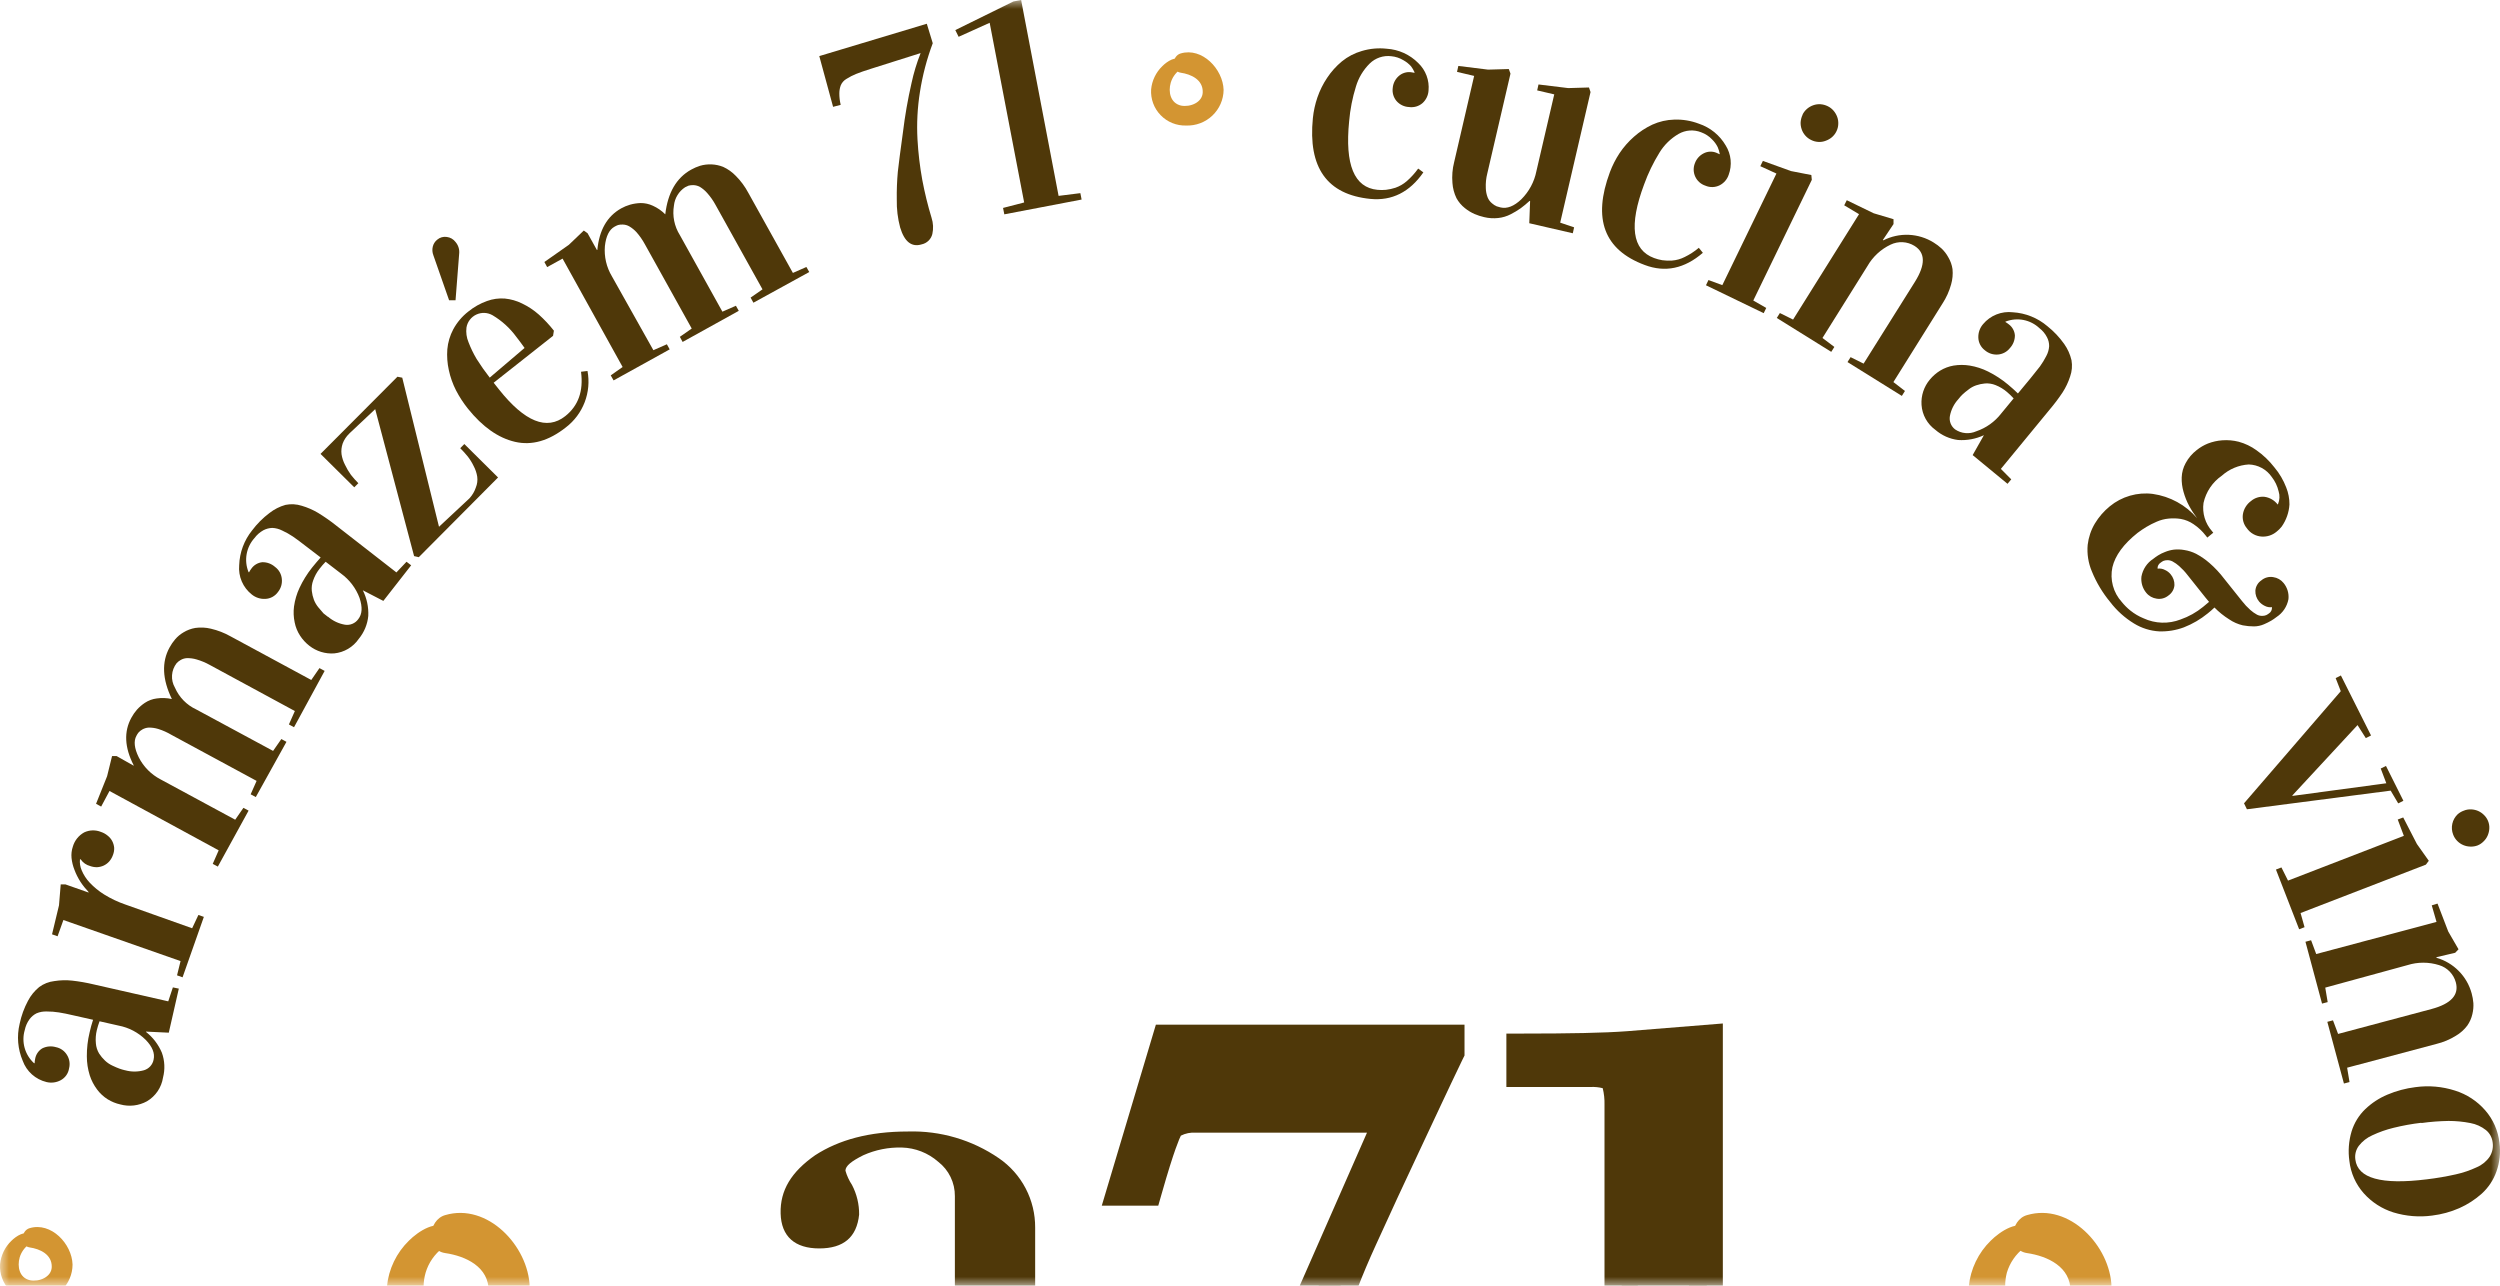 <svg xmlns="http://www.w3.org/2000/svg" width="140" height="72" viewBox="0 0 140 72" fill="none"><mask id="mask0" maskUnits="userSpaceOnUse" x="0" y="0" width="140" height="72"><rect width="140" height="72" transform="matrix(1 0 0 -1 0 72)" fill="#C4C4C4"></rect></mask><g mask="url(#mask0)"><path d="M59.334 86.599C58.636 87.064 57.808 87.296 56.969 87.263C55.871 87.263 55.038 86.964 54.505 86.399C53.924 85.808 53.57 85.031 53.506 84.205C52.632 85.194 51.568 85.997 50.376 86.565C49.329 87.038 48.194 87.287 47.046 87.297C46.405 87.323 45.768 87.195 45.188 86.924C44.608 86.651 44.103 86.243 43.715 85.734C42.886 84.561 42.464 83.148 42.517 81.712C42.517 79.685 43.116 78.023 44.348 76.793C45.644 75.497 47.327 74.657 49.144 74.4C49.477 74.333 49.81 74.3 50.143 74.267L51.242 74.167C51.608 74.134 51.974 74.134 52.341 74.134H53.473V66.987C53.477 66.616 53.395 66.249 53.233 65.914C53.072 65.58 52.834 65.287 52.54 65.059C51.977 64.565 51.259 64.283 50.509 64.262C49.764 64.241 49.024 64.388 48.344 64.694C47.678 65.026 47.345 65.292 47.345 65.558C47.426 65.841 47.549 66.11 47.712 66.356C47.98 66.868 48.117 67.439 48.111 68.018C47.978 69.281 47.245 69.912 45.88 69.912C44.515 69.912 43.749 69.248 43.715 67.951C43.682 66.655 44.315 65.624 45.647 64.694C46.979 63.83 48.677 63.364 50.842 63.364C52.657 63.309 54.441 63.833 55.937 64.86C56.569 65.293 57.084 65.874 57.438 66.552C57.792 67.23 57.974 67.984 57.969 68.749V84.428C57.958 84.542 57.976 84.657 58.023 84.762C58.07 84.867 58.143 84.958 58.235 85.026C58.461 85.207 58.745 85.302 59.034 85.292C59.348 85.254 59.641 85.114 59.867 84.893C60.003 84.762 60.147 84.64 60.3 84.528C60.404 84.456 60.504 84.379 60.599 84.295L61.132 84.893C60.601 85.526 59.998 86.095 59.334 86.589V86.599ZM53.506 76.118C53.086 75.797 52.627 75.529 52.141 75.32C51.909 75.225 51.659 75.18 51.408 75.188C51.027 75.188 50.647 75.233 50.276 75.32C49.327 75.545 48.503 76.129 47.978 76.949C47.412 77.78 47.145 78.877 47.145 80.306C47.111 81.483 47.338 82.652 47.812 83.73C47.98 84.144 48.272 84.496 48.647 84.739C49.022 84.983 49.462 85.106 49.91 85.093C50.975 85.093 51.841 84.461 52.507 83.198C53.188 81.837 53.531 80.332 53.506 78.811V76.118Z" fill="#4F3809"></path><path d="M78.616 64.095C77.817 65.824 76.984 67.585 76.185 69.347C74.553 72.904 73.72 75.796 73.687 78.023C73.669 79.21 73.861 80.392 74.253 81.513C74.559 82.278 74.749 83.085 74.819 83.906C74.819 86.1 73.887 87.197 72.022 87.197C70.057 87.197 69.091 86.1 69.091 83.906C69.101 83.728 69.123 83.55 69.158 83.374C69.191 83.175 69.258 82.909 69.325 82.643C69.391 82.377 69.491 82.045 69.591 81.779C69.69 81.46 69.812 81.149 69.957 80.848L78.016 62.467H66.96C66.409 62.426 65.863 62.592 65.428 62.932C65.162 63.198 64.729 64.395 64.163 66.555H62.964L65.428 58.312H81.047V58.877C80.214 60.639 79.415 62.367 78.616 64.095Z" fill="#4F3809"></path><path d="M71.989 88.161C70.524 88.161 68.093 87.596 68.093 83.939C68.097 83.692 68.131 83.447 68.193 83.208C68.226 83.009 68.293 82.776 68.359 82.477L68.392 82.377L68.659 81.513C68.763 81.159 68.897 80.814 69.058 80.482L76.551 63.431H66.96C66.673 63.408 66.385 63.466 66.128 63.597C66.061 63.73 65.762 64.361 65.062 66.821L64.862 67.519H61.699L64.729 57.381H82.013V59.109L81.913 59.309C81.08 61.037 80.281 62.766 79.482 64.461C78.683 66.156 77.85 67.951 77.051 69.713C75.486 73.137 74.653 75.929 74.62 77.99C74.599 79.063 74.768 80.132 75.119 81.147C75.483 82.014 75.697 82.935 75.752 83.873C75.752 87.629 73.388 88.161 71.989 88.161ZM70.191 82.909C70.124 83.175 70.091 83.441 70.058 83.607C70.035 83.716 70.024 83.828 70.024 83.939C70.024 86 70.99 86.266 72.022 86.266C72.988 86.266 73.887 85.967 73.887 83.939C73.82 83.221 73.652 82.516 73.388 81.845C72.959 80.617 72.745 79.324 72.755 78.023C72.751 77.521 72.796 77.02 72.888 76.527L70.823 81.247C70.705 81.506 70.605 81.772 70.524 82.045L70.191 82.909ZM66.128 59.309L65.362 61.868C65.864 61.643 66.41 61.529 66.96 61.536H78.783C79.116 60.805 79.482 60.04 79.848 59.309H66.128Z" fill="#4F3809"></path><path d="M85.59 86.598V85.501H90.818V61.868C90.818 61.071 90.718 60.539 90.518 60.306C90.318 60.073 89.852 59.94 89.12 59.94H85.356V58.834C87.954 58.834 89.919 58.8 91.251 58.701L95.58 58.335V85.492H100.675V86.588L85.59 86.598Z" fill="#4F3809"></path><path d="M101.574 87.562H84.624V84.571H89.852V61.868C89.861 61.555 89.827 61.242 89.752 60.938C89.535 60.883 89.31 60.861 89.086 60.871H84.357V57.88H85.29C87.854 57.88 89.819 57.846 91.118 57.747L96.479 57.315V84.537H101.574V87.562ZM91.75 85.668H94.581V59.375L91.251 59.641H91.184L91.218 59.674C91.551 60.107 91.717 60.805 91.717 61.835V85.668H91.75Z" fill="#4F3809"></path><path d="M113.716 68.876C113.083 68.212 111.984 68.976 111.485 69.475C110.785 70.156 110.349 71.063 110.253 72.034C110.053 74.294 111.951 76.023 114.116 76.023C116.28 76.023 118.312 74.361 118.245 72.067C118.179 69.774 115.881 67.347 113.516 68.045C112.551 68.311 112.384 70.006 113.516 70.173C114.649 70.339 115.981 70.937 115.947 72.333C115.914 73.463 114.549 73.995 113.55 73.796C112.384 73.53 112.118 72.3 112.384 71.269C112.55 70.714 112.888 70.225 113.35 69.874C113.583 69.641 114.016 69.209 113.716 68.876Z" fill="#D39532"></path><path d="M25.134 68.876C24.501 68.212 23.402 68.976 22.902 69.475C22.203 70.156 21.766 71.063 21.67 72.034C21.47 74.294 23.369 76.023 25.533 76.023C27.698 76.023 29.729 74.361 29.663 72.067C29.596 69.774 27.298 67.347 24.934 68.045C23.968 68.311 23.802 70.006 24.934 70.173C26.066 70.339 27.398 70.937 27.365 72.333C27.332 73.463 25.966 73.995 24.967 73.796C23.802 73.53 23.535 72.3 23.835 71.269C24 70.714 24.339 70.225 24.801 69.874C25.034 69.641 25.467 69.209 25.134 68.876Z" fill="#D39532"></path><path d="M6.738 61.848C6.488 61.793 6.249 61.696 6.032 61.562C5.802 61.418 5.601 61.232 5.439 61.014C5.258 60.774 5.118 60.506 5.026 60.22C4.918 59.874 4.863 59.515 4.863 59.153C4.86 58.705 4.911 58.258 5.016 57.823C5.072 57.571 5.139 57.331 5.212 57.108L4.137 56.866C3.804 56.786 3.514 56.73 3.301 56.696C3.075 56.66 2.847 56.642 2.618 56.643C2.422 56.635 2.226 56.67 2.045 56.746C1.89 56.824 1.755 56.938 1.652 57.079C1.521 57.259 1.431 57.465 1.386 57.684C1.29 58.01 1.288 58.357 1.38 58.685C1.472 59.013 1.654 59.308 1.905 59.538H1.939C1.941 59.456 1.951 59.373 1.969 59.292C1.989 59.173 2.035 59.06 2.103 58.959C2.171 58.859 2.259 58.774 2.362 58.711C2.601 58.59 2.877 58.565 3.134 58.641C3.262 58.667 3.382 58.719 3.488 58.794C3.594 58.869 3.683 58.965 3.75 59.076C3.82 59.187 3.867 59.312 3.887 59.441C3.907 59.571 3.9 59.704 3.867 59.831C3.846 59.971 3.792 60.104 3.71 60.219C3.627 60.335 3.519 60.429 3.394 60.496C3.152 60.624 2.871 60.66 2.605 60.595C2.302 60.522 2.021 60.375 1.789 60.168C1.556 59.96 1.379 59.698 1.273 59.405C0.994 58.75 0.933 58.023 1.1 57.331C1.193 56.884 1.35 56.452 1.566 56.048C1.721 55.75 1.935 55.487 2.195 55.274C2.443 55.091 2.735 54.976 3.041 54.941C3.371 54.888 3.707 54.879 4.04 54.915C4.443 54.96 4.842 55.03 5.236 55.124L9.422 56.075L9.681 55.294L10.014 55.363L9.452 57.83L8.176 57.77V57.787C8.567 58.094 8.873 58.495 9.065 58.953C9.226 59.399 9.248 59.884 9.129 60.343C9.087 60.617 8.984 60.878 8.829 61.108C8.673 61.338 8.469 61.531 8.229 61.672C7.774 61.922 7.239 61.986 6.738 61.848ZM7.004 59.934C7.35 60.031 7.717 60.031 8.063 59.934C8.199 59.893 8.321 59.816 8.416 59.712C8.511 59.607 8.576 59.478 8.602 59.339C8.682 58.986 8.536 58.617 8.16 58.232C7.745 57.821 7.218 57.543 6.644 57.434L5.575 57.192C5.514 57.353 5.463 57.519 5.422 57.687C5.363 57.929 5.345 58.18 5.369 58.428C5.384 58.629 5.446 58.823 5.549 58.996C5.643 59.142 5.755 59.276 5.882 59.395C6.003 59.51 6.143 59.604 6.295 59.675C6.451 59.751 6.584 59.804 6.691 59.844C6.791 59.88 6.893 59.91 6.997 59.934H7.004Z" fill="#4F3809"></path><path d="M3.224 52.432L2.914 52.322L3.304 50.697L3.4 49.527H3.667L4.959 49.982V49.952C4.79 49.774 4.637 49.582 4.503 49.377C4.369 49.167 4.257 48.945 4.17 48.712C4.085 48.499 4.03 48.276 4.006 48.047C3.985 47.832 4.01 47.614 4.08 47.409C4.177 47.071 4.405 46.786 4.712 46.615C4.859 46.545 5.018 46.507 5.181 46.502C5.343 46.498 5.505 46.527 5.655 46.588C5.792 46.634 5.92 46.705 6.031 46.798C6.136 46.88 6.222 46.983 6.284 47.1C6.345 47.217 6.382 47.345 6.394 47.476C6.399 47.608 6.378 47.74 6.331 47.865C6.284 48.004 6.211 48.133 6.114 48.244C6.028 48.34 5.922 48.418 5.805 48.473C5.689 48.526 5.565 48.556 5.438 48.563C5.307 48.566 5.176 48.544 5.052 48.499C4.837 48.444 4.649 48.313 4.523 48.13L4.479 48.114C4.456 48.328 4.489 48.545 4.576 48.742C4.683 48.995 4.834 49.227 5.022 49.427C5.263 49.683 5.536 49.906 5.835 50.092C6.208 50.323 6.605 50.511 7.02 50.653L10.76 51.983L11.11 51.238L11.416 51.345L10.224 54.729L9.914 54.619L10.111 53.821L3.55 51.521L3.224 52.432Z" fill="#4F3809"></path><path d="M5.665 45.169L5.379 45.013L5.998 43.467L6.275 42.34H6.531L7.484 42.879V42.852C6.973 41.855 6.931 40.969 7.357 40.193C7.443 40.032 7.547 39.882 7.667 39.744C7.799 39.598 7.949 39.468 8.113 39.359C8.313 39.226 8.541 39.142 8.779 39.113C9.061 39.073 9.347 39.084 9.625 39.146C9.088 38.038 9.045 37.074 9.498 36.254C9.585 36.095 9.688 35.944 9.805 35.806C9.938 35.649 10.097 35.517 10.274 35.413C10.478 35.288 10.704 35.204 10.94 35.164C11.23 35.124 11.525 35.138 11.809 35.207C12.196 35.297 12.567 35.441 12.912 35.636L17.431 38.079L17.89 37.414L18.18 37.571L16.465 40.725L16.179 40.569L16.512 39.818L11.75 37.238C11.513 37.105 11.261 37.001 11 36.926C10.826 36.875 10.645 36.852 10.464 36.856C10.338 36.862 10.216 36.9 10.108 36.965C10.027 37.011 9.954 37.069 9.891 37.138C9.74 37.332 9.65 37.566 9.634 37.81C9.617 38.055 9.674 38.299 9.798 38.511C10.031 39.046 10.451 39.477 10.98 39.724L15.293 42.051L15.756 41.386L16.042 41.543L14.324 44.637L14.037 44.481L14.37 43.73L9.605 41.154C9.37 41.014 9.12 40.902 8.859 40.821C8.685 40.768 8.504 40.742 8.323 40.745C8.199 40.753 8.078 40.789 7.97 40.851C7.89 40.896 7.818 40.953 7.757 41.021C7.712 41.078 7.673 41.139 7.64 41.204C7.477 41.499 7.52 41.902 7.767 42.404C8.034 42.937 8.465 43.372 8.995 43.647L13.171 45.904L13.631 45.239L13.921 45.395L12.199 48.529L11.913 48.377L12.246 47.619L6.132 44.295L5.665 45.169Z" fill="#4F3809"></path><path d="M17.321 36.161C17.119 36.004 16.944 35.814 16.805 35.599C16.657 35.373 16.554 35.12 16.502 34.855C16.439 34.561 16.426 34.259 16.465 33.961C16.515 33.602 16.618 33.252 16.771 32.924C16.961 32.517 17.198 32.135 17.477 31.784C17.637 31.577 17.81 31.391 17.957 31.218L17.088 30.554C16.811 30.338 16.585 30.168 16.402 30.045C16.214 29.918 16.015 29.807 15.809 29.713C15.635 29.623 15.444 29.572 15.249 29.563C15.074 29.568 14.902 29.614 14.746 29.696C14.552 29.804 14.383 29.953 14.25 30.131C14.022 30.385 13.87 30.698 13.811 31.035C13.752 31.371 13.789 31.716 13.917 32.033L13.944 32.053C13.982 31.979 14.026 31.909 14.077 31.843C14.146 31.744 14.236 31.661 14.34 31.599C14.444 31.537 14.56 31.498 14.68 31.484C14.947 31.476 15.207 31.572 15.406 31.75C15.512 31.829 15.6 31.928 15.665 32.043C15.729 32.157 15.77 32.284 15.782 32.415C15.797 32.546 15.785 32.679 15.748 32.806C15.711 32.932 15.649 33.05 15.566 33.153C15.485 33.267 15.379 33.361 15.256 33.428C15.133 33.495 14.996 33.532 14.856 33.538C14.583 33.552 14.313 33.465 14.1 33.292C13.855 33.099 13.662 32.847 13.539 32.561C13.416 32.274 13.366 31.961 13.394 31.651C13.418 30.939 13.673 30.254 14.12 29.699C14.395 29.333 14.72 29.007 15.086 28.732C15.354 28.521 15.66 28.365 15.989 28.273C16.291 28.211 16.604 28.229 16.898 28.323C17.219 28.417 17.526 28.551 17.814 28.722C18.16 28.934 18.494 29.167 18.813 29.42L22.199 32.056L22.765 31.458L23.025 31.657L21.467 33.651L20.318 33.056C20.541 33.5 20.646 33.993 20.624 34.489C20.579 34.961 20.394 35.409 20.091 35.776C19.936 36.003 19.732 36.194 19.494 36.335C19.257 36.476 18.991 36.563 18.716 36.59C18.214 36.626 17.716 36.472 17.321 36.161ZM18.376 34.542C18.645 34.772 18.971 34.925 19.319 34.984C19.459 35.006 19.603 34.989 19.734 34.934C19.865 34.88 19.978 34.79 20.061 34.675C20.285 34.389 20.308 34.011 20.135 33.485C19.932 32.94 19.573 32.466 19.102 32.123L18.236 31.458C18.118 31.579 18.007 31.706 17.904 31.84C17.744 32.039 17.62 32.264 17.537 32.505C17.467 32.693 17.441 32.894 17.461 33.093C17.48 33.264 17.52 33.431 17.58 33.592C17.641 33.747 17.727 33.892 17.834 34.02C17.947 34.153 18.04 34.26 18.12 34.353C18.198 34.42 18.279 34.483 18.363 34.542H18.376Z" fill="#4F3809"></path><path d="M23.189 31.142L21.011 22.912L19.599 24.241L19.542 24.298C19.389 24.448 19.269 24.629 19.192 24.83C19.124 25.025 19.101 25.233 19.126 25.438C19.158 25.643 19.223 25.842 19.319 26.026C19.412 26.224 19.524 26.414 19.652 26.591C19.781 26.756 19.92 26.912 20.068 27.06L19.838 27.289L17.95 25.418L22.256 21.097L22.526 21.15L24.584 29.5L26.249 27.944L26.306 27.888C26.457 27.719 26.573 27.521 26.645 27.306C26.725 27.113 26.753 26.902 26.725 26.694C26.692 26.486 26.625 26.285 26.525 26.099C26.434 25.909 26.322 25.728 26.192 25.561C26.061 25.399 25.921 25.245 25.773 25.099L26.003 24.866L27.891 26.738L23.452 31.202L23.189 31.142Z" fill="#4F3809"></path><path d="M25.15 16.816L24.268 14.293C24.209 14.14 24.197 13.973 24.235 13.814C24.271 13.658 24.361 13.518 24.488 13.419C24.56 13.357 24.646 13.312 24.738 13.286C24.83 13.26 24.926 13.255 25.02 13.269C25.117 13.281 25.21 13.312 25.294 13.36C25.378 13.409 25.452 13.474 25.51 13.552C25.588 13.643 25.646 13.749 25.681 13.863C25.716 13.977 25.727 14.098 25.713 14.216L25.51 16.816H25.15ZM26.203 22.885C25.948 22.566 25.725 22.223 25.537 21.861C25.354 21.502 25.218 21.119 25.134 20.725C25.049 20.343 25.021 19.951 25.05 19.561C25.085 19.169 25.198 18.788 25.383 18.441C25.593 18.053 25.881 17.714 26.229 17.444C26.542 17.19 26.895 16.991 27.275 16.856C27.594 16.739 27.935 16.693 28.274 16.719C28.609 16.752 28.935 16.846 29.236 16.995C29.577 17.158 29.893 17.367 30.175 17.617C30.482 17.892 30.764 18.194 31.018 18.518L30.971 18.807L27.645 21.433L27.948 21.815C29.386 23.623 30.622 24.12 31.654 23.304C32.387 22.724 32.681 21.895 32.537 20.818L32.9 20.775C33.01 21.361 32.956 21.967 32.742 22.524C32.529 23.081 32.165 23.569 31.691 23.932C30.732 24.69 29.783 24.96 28.843 24.743C27.904 24.526 27.024 23.907 26.203 22.885ZM27.425 21.147L29.376 19.485C29.22 19.265 29.067 19.059 28.913 18.863C28.556 18.374 28.103 17.962 27.581 17.653C27.444 17.575 27.29 17.53 27.132 17.523C26.974 17.517 26.816 17.549 26.673 17.616C26.53 17.683 26.405 17.784 26.309 17.91C26.213 18.035 26.149 18.182 26.123 18.338C26.087 18.618 26.126 18.902 26.236 19.163C26.36 19.487 26.511 19.801 26.689 20.1C26.916 20.461 27.162 20.811 27.425 21.147Z" fill="#4F3809"></path><path d="M30.641 14.958L30.485 14.672L31.854 13.711L32.693 12.91L32.903 13.06L33.425 13.997H33.452C33.555 12.887 33.998 12.113 34.784 11.67C34.943 11.582 35.112 11.511 35.287 11.461C35.477 11.408 35.673 11.378 35.87 11.371C36.108 11.369 36.343 11.42 36.559 11.521C36.819 11.638 37.055 11.801 37.255 12.003C37.395 10.793 37.878 9.959 38.704 9.5C38.863 9.411 39.03 9.339 39.203 9.284C39.629 9.16 40.083 9.181 40.495 9.344C40.762 9.466 41.002 9.637 41.205 9.849C41.485 10.129 41.721 10.45 41.907 10.8L44.402 15.284L45.158 14.951L45.318 15.234L42.191 16.952L42.034 16.666L42.7 16.204L40.072 11.478C39.943 11.239 39.786 11.016 39.606 10.813C39.487 10.676 39.348 10.559 39.193 10.464C39.082 10.405 38.959 10.372 38.834 10.367C38.74 10.364 38.647 10.374 38.557 10.397C38.491 10.424 38.427 10.454 38.364 10.487C38.191 10.601 38.045 10.751 37.938 10.928C37.83 11.104 37.763 11.302 37.741 11.508C37.644 12.084 37.763 12.675 38.074 13.169L40.455 17.454L41.211 17.122L41.371 17.407L38.227 19.149L38.071 18.863L38.737 18.398L36.109 13.671C35.98 13.434 35.825 13.211 35.647 13.007C35.528 12.876 35.39 12.764 35.237 12.674C35.128 12.613 35.006 12.579 34.881 12.575C34.79 12.569 34.699 12.578 34.611 12.601C34.543 12.627 34.477 12.658 34.414 12.694C34.118 12.857 33.938 13.219 33.875 13.774C33.823 14.369 33.961 14.964 34.268 15.476L36.589 19.611L37.345 19.279L37.502 19.565L34.361 21.303L34.201 21.021L34.867 20.552L31.504 14.482L30.641 14.958Z" fill="#4F3809"></path><path d="M46.653 5.983L45.88 3.141L51.901 1.33L52.234 2.42C51.901 3.307 51.66 4.226 51.515 5.162C51.377 6.033 51.331 6.917 51.379 7.798C51.421 8.563 51.511 9.324 51.648 10.078C51.783 10.794 51.956 11.502 52.168 12.199C52.263 12.492 52.278 12.805 52.211 13.106C52.176 13.249 52.101 13.379 51.995 13.482C51.889 13.584 51.756 13.654 51.612 13.685C51.052 13.855 50.651 13.541 50.409 12.741C50.272 12.23 50.209 11.703 50.22 11.175C50.212 10.654 50.232 10.132 50.279 9.613C50.324 9.198 50.419 8.461 50.566 7.399C50.678 6.476 50.838 5.56 51.045 4.654C51.167 4.087 51.335 3.531 51.548 2.992V2.975L48.791 3.846C48.431 3.959 48.152 4.055 47.948 4.138C47.758 4.215 47.575 4.308 47.402 4.418C47.262 4.499 47.151 4.622 47.086 4.77C47.031 4.915 47.003 5.07 47.003 5.225C47.002 5.442 47.027 5.659 47.079 5.87L46.653 5.983Z" fill="#4F3809"></path><path d="M53.497 1.685L56.75 0.083L57.183 0L59.281 10.969L60.5 10.816L60.57 11.175L56.241 12.003L56.171 11.644L57.353 11.338L55.421 1.276L53.683 2.061L53.497 1.685Z" fill="#4F3809"></path><path d="M73.521 6.615C73.561 6.221 73.646 5.833 73.774 5.458C73.908 5.069 74.091 4.699 74.32 4.358C74.548 4.014 74.825 3.705 75.143 3.44C75.473 3.171 75.855 2.972 76.265 2.855C76.716 2.72 77.189 2.677 77.657 2.729C78.324 2.771 78.952 3.056 79.422 3.53C79.628 3.727 79.787 3.968 79.887 4.235C79.987 4.502 80.025 4.788 79.998 5.072C79.982 5.339 79.862 5.589 79.665 5.77C79.561 5.861 79.439 5.927 79.306 5.966C79.174 6.004 79.035 6.013 78.899 5.993C78.765 5.987 78.634 5.953 78.514 5.894C78.394 5.835 78.287 5.752 78.2 5.651C78.117 5.551 78.056 5.435 78.02 5.31C77.985 5.185 77.976 5.054 77.993 4.926C78.014 4.67 78.134 4.432 78.326 4.261C78.419 4.178 78.528 4.115 78.647 4.078C78.766 4.04 78.892 4.029 79.016 4.045C79.082 4.053 79.147 4.064 79.212 4.078V4.042C79.159 3.924 79.094 3.812 79.016 3.709C78.896 3.577 78.755 3.465 78.599 3.377C78.39 3.249 78.154 3.17 77.91 3.148C77.692 3.121 77.471 3.144 77.263 3.214C77.055 3.284 76.865 3.4 76.708 3.553C76.344 3.912 76.078 4.357 75.932 4.846C75.735 5.478 75.608 6.129 75.552 6.787C75.308 9.225 75.836 10.506 77.137 10.63C77.296 10.646 77.455 10.646 77.614 10.63C77.793 10.609 77.971 10.57 78.143 10.514C78.377 10.432 78.593 10.307 78.779 10.145C79.018 9.935 79.233 9.698 79.418 9.44L79.708 9.653C78.938 10.761 77.949 11.256 76.741 11.139C74.317 10.897 73.243 9.389 73.521 6.615Z" fill="#4F3809"></path><path d="M81.593 4.025L81.667 3.693L83.332 3.899L84.494 3.866L84.587 4.125L83.288 9.716C83.221 9.98 83.193 10.252 83.205 10.524C83.208 10.706 83.243 10.886 83.308 11.055C83.361 11.185 83.446 11.3 83.555 11.388C83.632 11.457 83.72 11.513 83.814 11.554C83.886 11.58 83.96 11.601 84.034 11.617C84.397 11.7 84.784 11.551 85.193 11.162C85.626 10.731 85.921 10.181 86.039 9.583L87.038 5.285L86.082 5.062L86.156 4.73L87.821 4.933L88.983 4.899L89.07 5.155L87.371 12.468L88.15 12.731L88.077 13.063L85.639 12.501L85.686 11.252H85.653C85.496 11.399 85.33 11.537 85.157 11.664C84.981 11.787 84.796 11.899 84.604 11.996C84.384 12.111 84.144 12.183 83.898 12.209C83.635 12.238 83.369 12.221 83.112 12.159C82.929 12.118 82.751 12.06 82.579 11.986C82.383 11.901 82.199 11.789 82.033 11.654C81.841 11.502 81.681 11.313 81.563 11.099C81.434 10.833 81.357 10.545 81.337 10.251C81.303 9.857 81.335 9.461 81.433 9.078L82.552 4.251L81.593 4.025Z" fill="#4F3809"></path><path d="M90.155 9.639C90.294 9.268 90.474 8.914 90.692 8.582C90.92 8.24 91.192 7.93 91.501 7.658C91.809 7.384 92.156 7.156 92.53 6.98C92.917 6.805 93.336 6.709 93.762 6.698C94.231 6.682 94.699 6.76 95.137 6.927C95.772 7.138 96.307 7.573 96.642 8.15C96.793 8.393 96.886 8.667 96.914 8.951C96.942 9.235 96.905 9.522 96.806 9.789C96.721 10.044 96.539 10.255 96.299 10.377C96.176 10.438 96.04 10.472 95.902 10.475C95.764 10.479 95.627 10.452 95.5 10.397C95.377 10.357 95.263 10.291 95.165 10.205C95.068 10.119 94.99 10.013 94.935 9.896C94.88 9.778 94.85 9.65 94.846 9.52C94.843 9.391 94.866 9.261 94.914 9.141C95 8.904 95.172 8.708 95.397 8.592C95.507 8.533 95.629 8.499 95.754 8.493C95.879 8.486 96.004 8.508 96.12 8.556C96.183 8.579 96.244 8.607 96.303 8.639V8.602C96.279 8.479 96.243 8.359 96.193 8.243C96.114 8.081 96.007 7.934 95.877 7.808C95.707 7.629 95.499 7.493 95.267 7.409C95.063 7.328 94.843 7.294 94.624 7.309C94.405 7.325 94.192 7.39 94.002 7.499C93.562 7.754 93.193 8.115 92.929 8.549C92.582 9.11 92.294 9.706 92.07 10.328C91.213 12.621 91.399 13.995 92.626 14.449C92.775 14.505 92.929 14.546 93.086 14.572C93.266 14.597 93.448 14.604 93.629 14.592C93.875 14.574 94.115 14.507 94.335 14.396C94.621 14.257 94.89 14.083 95.134 13.877L95.36 14.157C94.335 15.043 93.251 15.271 92.11 14.841C89.83 13.995 89.178 12.261 90.155 9.639Z" fill="#4F3809"></path><path d="M98.578 9.307L98.721 9.011L100.296 9.58L101.435 9.802L101.461 10.072L98.184 16.829L98.91 17.245L98.767 17.537L95.534 15.975L95.674 15.682L96.45 15.968L99.48 9.719L98.578 9.307ZM100.939 6.425C101 6.298 101.088 6.185 101.195 6.093C101.298 6.005 101.417 5.937 101.545 5.893C101.673 5.848 101.809 5.828 101.944 5.837C102.083 5.846 102.219 5.883 102.344 5.943C102.472 6.003 102.585 6.089 102.677 6.196C102.766 6.299 102.836 6.417 102.883 6.545C102.93 6.674 102.95 6.81 102.943 6.947C102.939 7.087 102.905 7.224 102.843 7.349C102.783 7.476 102.697 7.589 102.59 7.682C102.486 7.77 102.366 7.839 102.237 7.884C102.11 7.934 101.974 7.955 101.838 7.948C101.695 7.942 101.555 7.905 101.428 7.841C101.301 7.781 101.187 7.695 101.095 7.589C101.004 7.486 100.935 7.366 100.892 7.236C100.848 7.109 100.829 6.975 100.835 6.841C100.846 6.692 100.886 6.546 100.952 6.412L100.939 6.425Z" fill="#4F3809"></path><path d="M103.42 11.212L104.925 11.943L106.037 12.275V12.548L105.441 13.439L105.468 13.459C105.908 13.235 106.399 13.129 106.893 13.15C107.386 13.172 107.866 13.32 108.285 13.582C108.442 13.678 108.589 13.789 108.725 13.914C108.876 14.057 109.005 14.223 109.104 14.406C109.226 14.61 109.306 14.836 109.341 15.071C109.369 15.36 109.342 15.652 109.261 15.932C109.155 16.312 108.991 16.675 108.775 17.005L106.03 21.396L106.677 21.895L106.503 22.171L103.46 20.276L103.633 20L104.362 20.363L107.236 15.782C107.835 14.822 107.825 14.153 107.209 13.768C107.011 13.646 106.785 13.575 106.552 13.563C106.32 13.551 106.087 13.597 105.877 13.698C105.328 13.957 104.872 14.38 104.572 14.908L102.058 18.927L102.724 19.428L102.55 19.704L99.5 17.806L99.673 17.53L100.412 17.896L104.106 11.993L103.276 11.498L103.42 11.212Z" fill="#4F3809"></path><path d="M108.075 21.253C108.237 21.057 108.431 20.889 108.648 20.755C108.88 20.614 109.136 20.518 109.404 20.472C109.702 20.424 110.005 20.424 110.303 20.472C110.661 20.531 111.008 20.643 111.332 20.805C111.734 21.005 112.11 21.251 112.454 21.539C112.654 21.705 112.837 21.872 113.004 22.034L113.706 21.187C113.928 20.916 114.105 20.695 114.236 20.522C114.368 20.338 114.486 20.145 114.589 19.944C114.683 19.773 114.739 19.583 114.752 19.389C114.755 19.214 114.714 19.041 114.632 18.887C114.531 18.688 114.386 18.514 114.209 18.378C113.961 18.144 113.652 17.985 113.317 17.919C112.983 17.854 112.636 17.884 112.318 18.006L112.298 18.029C112.369 18.07 112.437 18.117 112.501 18.169C112.597 18.241 112.676 18.333 112.733 18.439C112.791 18.544 112.825 18.661 112.834 18.78C112.835 19.047 112.734 19.304 112.551 19.498C112.47 19.6 112.37 19.684 112.255 19.745C112.14 19.806 112.014 19.843 111.885 19.854C111.753 19.864 111.62 19.849 111.494 19.808C111.369 19.767 111.252 19.701 111.152 19.615C111.041 19.531 110.95 19.423 110.887 19.299C110.823 19.176 110.789 19.039 110.786 18.9C110.778 18.626 110.873 18.359 111.052 18.152C111.252 17.912 111.51 17.725 111.8 17.609C112.091 17.493 112.406 17.451 112.717 17.487C113.43 17.53 114.109 17.803 114.652 18.265C115.012 18.551 115.329 18.887 115.595 19.262C115.789 19.536 115.928 19.846 116.004 20.173C116.057 20.477 116.031 20.79 115.928 21.081C115.826 21.398 115.683 21.701 115.501 21.981C115.28 22.313 115.04 22.631 114.782 22.935L112.048 26.259L112.631 26.844L112.421 27.093L110.469 25.485L111.099 24.371C110.648 24.581 110.15 24.674 109.654 24.64C109.182 24.581 108.74 24.383 108.381 24.072C108.157 23.91 107.972 23.702 107.837 23.46C107.703 23.219 107.624 22.951 107.606 22.676C107.571 22.159 107.739 21.649 108.075 21.253ZM109.667 22.354C109.424 22.618 109.261 22.945 109.194 23.297C109.169 23.437 109.183 23.58 109.234 23.712C109.285 23.844 109.372 23.959 109.484 24.045C109.656 24.163 109.856 24.235 110.064 24.253C110.272 24.272 110.482 24.237 110.673 24.152C111.226 23.964 111.711 23.617 112.068 23.155L112.764 22.31C112.648 22.183 112.523 22.063 112.391 21.951C112.201 21.788 111.985 21.658 111.752 21.566C111.566 21.491 111.365 21.459 111.165 21.473C110.994 21.488 110.825 21.524 110.663 21.579C110.504 21.634 110.356 21.716 110.226 21.822C110.11 21.907 109.999 21.999 109.893 22.098C109.812 22.177 109.736 22.263 109.667 22.354Z" fill="#4F3809"></path><path d="M118.149 28.353C118.481 28.08 118.867 27.877 119.281 27.758C119.695 27.638 120.129 27.604 120.556 27.659C121.521 27.796 122.403 28.279 123.037 29.018C122.87 28.798 122.719 28.566 122.588 28.323C122.457 28.076 122.353 27.815 122.278 27.546C122.201 27.281 122.166 27.006 122.175 26.731C122.186 26.453 122.261 26.181 122.395 25.937C122.547 25.652 122.758 25.403 123.014 25.206C123.205 25.053 123.417 24.929 123.643 24.837C123.901 24.738 124.171 24.677 124.446 24.657C124.755 24.634 125.065 24.661 125.365 24.737C125.725 24.834 126.063 24.997 126.364 25.215C126.743 25.482 127.08 25.804 127.363 26.169C127.647 26.506 127.872 26.888 128.029 27.3C128.15 27.602 128.211 27.925 128.209 28.25C128.182 28.694 128.032 29.122 127.776 29.487C127.691 29.596 127.593 29.695 127.483 29.779C127.252 29.971 126.957 30.067 126.657 30.048C126.492 30.039 126.332 29.992 126.187 29.911C126.043 29.831 125.919 29.718 125.825 29.583C125.734 29.475 125.668 29.35 125.629 29.215C125.591 29.079 125.581 28.938 125.602 28.799C125.625 28.65 125.678 28.508 125.757 28.381C125.836 28.253 125.939 28.142 126.061 28.054C126.164 27.966 126.284 27.901 126.414 27.861C126.543 27.821 126.679 27.807 126.814 27.821C127.107 27.863 127.371 28.018 127.55 28.253L127.57 28.227C127.664 28.001 127.676 27.749 127.603 27.516C127.535 27.222 127.403 26.946 127.217 26.708C127.073 26.499 126.881 26.326 126.658 26.205C126.435 26.084 126.186 26.017 125.931 26.01C125.372 26.043 124.84 26.265 124.423 26.638C123.9 26.999 123.534 27.544 123.397 28.164C123.357 28.446 123.379 28.734 123.461 29.007C123.543 29.28 123.684 29.532 123.873 29.746L123.943 29.832L123.61 30.105L123.52 29.992C123.329 29.744 123.098 29.528 122.838 29.354C122.625 29.207 122.383 29.107 122.128 29.061C121.901 29.025 121.671 29.018 121.442 29.041C121.212 29.063 120.987 29.121 120.776 29.214C120.578 29.299 120.385 29.396 120.2 29.507C120.03 29.609 119.866 29.72 119.707 29.839C118.921 30.464 118.451 31.105 118.295 31.764C118.222 32.106 118.231 32.461 118.322 32.799C118.412 33.137 118.583 33.449 118.818 33.708C118.962 33.887 119.125 34.05 119.304 34.193C119.527 34.372 119.775 34.518 120.04 34.626C120.363 34.775 120.712 34.858 121.067 34.869C121.423 34.88 121.777 34.82 122.108 34.692C122.569 34.532 122.997 34.292 123.374 33.984L123.707 33.705L123.5 33.456L122.501 32.202C122.362 32.02 122.204 31.852 122.032 31.7C121.918 31.598 121.793 31.51 121.659 31.438C121.568 31.391 121.467 31.368 121.366 31.371C121.292 31.371 121.218 31.384 121.149 31.411C121.094 31.439 121.041 31.472 120.993 31.511C120.937 31.546 120.892 31.595 120.862 31.654C120.832 31.712 120.818 31.778 120.823 31.843H120.839C120.979 31.826 121.12 31.853 121.242 31.92C121.364 31.975 121.471 32.057 121.555 32.159C121.699 32.329 121.775 32.545 121.769 32.767C121.76 32.883 121.726 32.994 121.668 33.094C121.61 33.194 121.531 33.28 121.436 33.346C121.344 33.422 121.237 33.478 121.122 33.509C121.007 33.54 120.887 33.545 120.77 33.525C120.54 33.492 120.332 33.374 120.187 33.193C120.084 33.068 120.008 32.923 119.962 32.768C119.917 32.612 119.902 32.45 119.92 32.289C119.957 32.086 120.035 31.893 120.149 31.721C120.264 31.549 120.413 31.403 120.586 31.292C120.671 31.223 120.76 31.16 120.853 31.102C120.974 31.026 121.102 30.963 121.236 30.913C121.395 30.847 121.562 30.802 121.732 30.78C121.926 30.759 122.122 30.766 122.315 30.8C122.547 30.835 122.771 30.907 122.981 31.012C123.249 31.155 123.501 31.328 123.73 31.528C124.034 31.792 124.31 32.087 124.553 32.408L125.552 33.658C125.692 33.84 125.85 34.008 126.021 34.16C126.135 34.261 126.26 34.35 126.394 34.423C126.485 34.469 126.586 34.492 126.687 34.489C126.761 34.49 126.835 34.476 126.904 34.449C126.959 34.423 127.011 34.39 127.06 34.353C127.116 34.318 127.161 34.268 127.19 34.21C127.22 34.151 127.234 34.086 127.23 34.021V34.001C127.09 34.02 126.948 33.994 126.824 33.928C126.704 33.87 126.597 33.789 126.511 33.688C126.367 33.517 126.292 33.299 126.301 33.077C126.309 32.962 126.343 32.85 126.401 32.751C126.458 32.651 126.538 32.566 126.634 32.502C126.725 32.424 126.831 32.367 126.946 32.336C127.062 32.304 127.182 32.298 127.3 32.319C127.53 32.351 127.739 32.47 127.883 32.651C127.986 32.776 128.062 32.921 128.109 33.076C128.155 33.231 128.17 33.394 128.153 33.555C128.115 33.758 128.036 33.951 127.922 34.122C127.808 34.293 127.659 34.44 127.487 34.552C127.393 34.626 127.296 34.694 127.193 34.755C127.062 34.831 126.927 34.898 126.787 34.958C126.612 35.035 126.423 35.075 126.231 35.078C126.016 35.079 125.802 35.059 125.592 35.018C125.322 34.954 125.065 34.841 124.836 34.685C124.535 34.497 124.258 34.274 124.01 34.021C123.889 34.138 123.762 34.249 123.63 34.353C123.23 34.68 122.78 34.943 122.298 35.131C121.856 35.296 121.385 35.373 120.913 35.357C120.414 35.329 119.929 35.177 119.504 34.915C118.989 34.601 118.537 34.194 118.172 33.715C117.743 33.198 117.396 32.618 117.143 31.996C116.945 31.527 116.865 31.017 116.91 30.511C116.959 30.089 117.096 29.682 117.313 29.317C117.534 28.95 117.817 28.624 118.149 28.353Z" fill="#4F3809"></path><path d="M130.797 37.973L131.09 37.826L132.778 41.187L132.485 41.333L132.022 40.605L128.376 44.541V44.571L133.634 43.863L133.321 43.038L133.614 42.892L134.59 44.843L134.3 44.989L133.877 44.275L125.828 45.319L125.665 44.986L131.083 38.707L130.797 37.973Z" fill="#4F3809"></path><path d="M134.273 45.894L134.58 45.777L135.346 47.263L136.012 48.204L135.849 48.42L128.832 51.129L129.055 51.923L128.752 52.039L127.453 48.696L127.76 48.576L128.129 49.314L134.616 46.808L134.273 45.894ZM137.97 45.398C138.101 45.343 138.244 45.318 138.386 45.325C138.521 45.331 138.655 45.361 138.779 45.415C138.904 45.471 139.017 45.55 139.112 45.648C139.207 45.742 139.282 45.855 139.332 45.98C139.385 46.109 139.409 46.249 139.402 46.389C139.396 46.525 139.365 46.659 139.312 46.784C139.259 46.91 139.181 47.023 139.082 47.117C138.988 47.214 138.875 47.291 138.749 47.343C138.619 47.393 138.479 47.415 138.34 47.409C138.062 47.404 137.798 47.291 137.604 47.093C137.504 46.992 137.427 46.871 137.377 46.738C137.301 46.545 137.285 46.334 137.329 46.132C137.374 45.929 137.477 45.745 137.627 45.601C137.727 45.512 137.844 45.443 137.97 45.398Z" fill="#4F3809"></path><path d="M136.501 50.6L137.101 52.163L137.677 53.16L137.49 53.356L136.441 53.602V53.635C136.914 53.77 137.344 54.025 137.689 54.374C138.035 54.723 138.284 55.156 138.413 55.63C138.462 55.807 138.494 55.988 138.509 56.171C138.521 56.379 138.502 56.587 138.453 56.789C138.401 57.02 138.305 57.237 138.17 57.431C137.995 57.664 137.775 57.859 137.524 58.006C137.187 58.215 136.82 58.368 136.435 58.461L131.439 59.791L131.573 60.595L131.26 60.678L130.33 57.222L130.647 57.139L130.933 57.9L136.168 56.504C137.261 56.211 137.714 55.715 137.527 55.014C137.466 54.787 137.349 54.579 137.185 54.41C137.021 54.24 136.817 54.116 136.591 54.047C136.014 53.865 135.394 53.865 134.816 54.047L130.214 55.307L130.35 56.118L130.034 56.201L129.105 52.738L129.421 52.654L129.708 53.426L136.445 51.627L136.178 50.7L136.501 50.6Z" fill="#4F3809"></path><path d="M135.259 60.881C136.006 60.777 136.766 60.843 137.484 61.074C138.138 61.279 138.722 61.661 139.172 62.178C139.616 62.687 139.893 63.319 139.968 63.989C140.043 64.532 139.986 65.085 139.802 65.601C139.635 66.076 139.354 66.502 138.982 66.841C138.608 67.176 138.183 67.451 137.724 67.655C137.241 67.867 136.729 68.007 136.205 68.071C135.476 68.171 134.734 68.11 134.03 67.895C133.388 67.694 132.812 67.321 132.365 66.818C131.92 66.315 131.641 65.687 131.566 65.019C131.486 64.463 131.528 63.896 131.689 63.358C131.835 62.882 132.1 62.452 132.459 62.108C132.818 61.766 133.237 61.492 133.694 61.3C134.194 61.089 134.721 60.947 135.259 60.881ZM135.592 62.876C135.069 62.937 134.549 63.032 134.037 63.158C133.628 63.257 133.229 63.398 132.848 63.577C132.551 63.708 132.291 63.912 132.092 64.169C131.93 64.387 131.861 64.661 131.899 64.93C132.028 65.987 133.36 66.358 135.895 66.043C136.444 65.979 136.988 65.885 137.527 65.764C137.934 65.674 138.329 65.539 138.706 65.362C138.997 65.237 139.247 65.032 139.425 64.77C139.573 64.532 139.631 64.249 139.589 63.972C139.558 63.703 139.423 63.456 139.212 63.284C138.96 63.085 138.663 62.95 138.346 62.892C137.943 62.812 137.532 62.772 137.121 62.773C136.614 62.781 136.108 62.819 135.606 62.889L135.592 62.876Z" fill="#4F3809"></path><path d="M1.769 69.184C1.436 68.852 0.89 69.234 0.637 69.487C0.275 69.835 0.051 70.301 0.004 70.8C-0.013 71.065 0.026 71.33 0.117 71.579C0.209 71.828 0.352 72.055 0.536 72.246C0.721 72.436 0.943 72.587 1.189 72.687C1.435 72.787 1.7 72.835 1.965 72.828C2.236 72.837 2.506 72.792 2.76 72.695C3.013 72.598 3.244 72.452 3.44 72.264C3.636 72.077 3.792 71.852 3.899 71.604C4.006 71.355 4.062 71.087 4.063 70.817C4.03 69.653 2.861 68.42 1.662 68.776C1.173 68.909 1.086 69.773 1.662 69.856C2.238 69.939 2.914 70.245 2.898 70.953C2.881 71.525 2.185 71.797 1.679 71.694C1.086 71.561 0.953 70.936 1.103 70.411C1.188 70.129 1.36 69.881 1.596 69.703C1.712 69.583 1.929 69.371 1.762 69.198" fill="#D39532"></path><path d="M66.221 3.4C65.888 3.068 65.342 3.45 65.089 3.706C64.732 4.051 64.51 4.512 64.463 5.006C64.446 5.27 64.485 5.535 64.576 5.784C64.668 6.033 64.811 6.26 64.996 6.45C65.18 6.641 65.403 6.791 65.649 6.891C65.895 6.991 66.159 7.038 66.424 7.03C66.694 7.039 66.963 6.995 67.215 6.899C67.467 6.804 67.698 6.659 67.893 6.473C68.088 6.287 68.245 6.064 68.353 5.818C68.461 5.571 68.519 5.305 68.522 5.036C68.489 3.869 67.32 2.639 66.121 2.992C65.628 3.128 65.545 3.989 66.121 4.072C66.697 4.155 67.373 4.461 67.353 5.169C67.337 5.744 66.644 6.013 66.138 5.913C65.545 5.777 65.409 5.152 65.562 4.63C65.646 4.349 65.817 4.101 66.051 3.922C66.171 3.803 66.384 3.59 66.221 3.414" fill="#D39532"></path></g></svg>